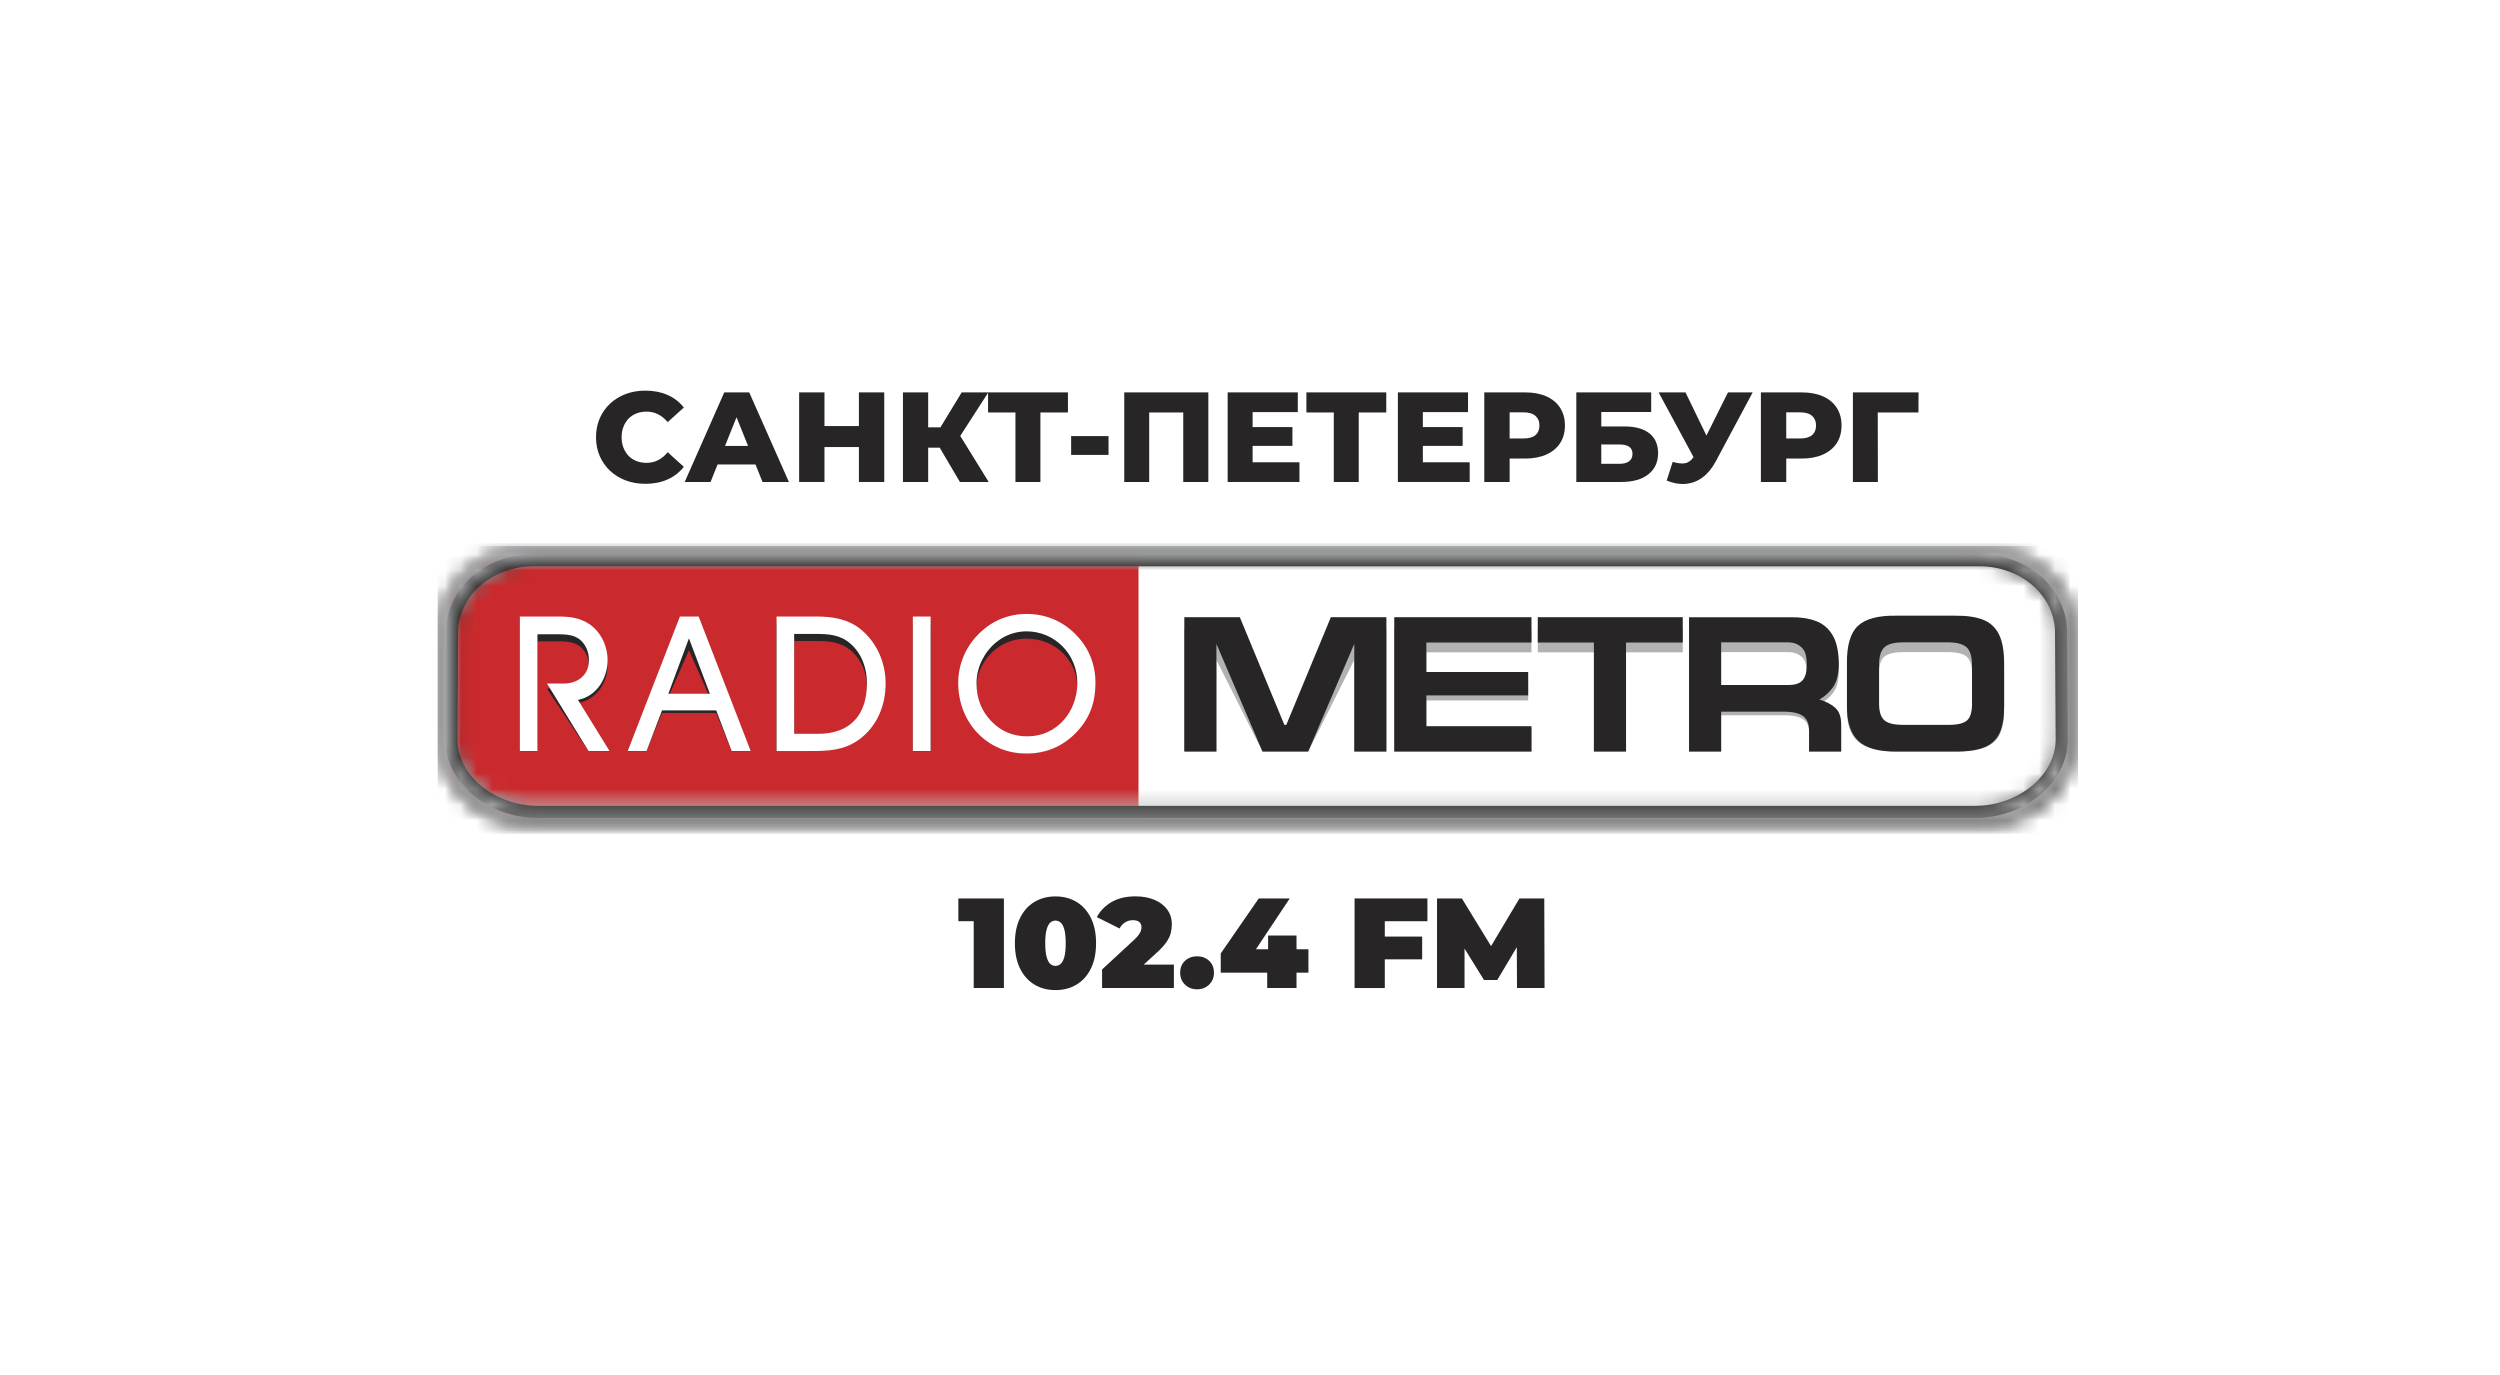 <?xml version="1.0" encoding="UTF-8"?> <svg xmlns="http://www.w3.org/2000/svg" width="160" height="88" viewBox="0 0 160 88" fill="none"><rect width="160" height="88" fill="white"></rect><g clip-path="url(#clip0_619_5182)"><mask id="mask0_619_5182" style="mask-type:luminance" maskUnits="userSpaceOnUse" x="28" y="35" width="104" height="17"><path d="M126.471 35.801H34.134C31.192 35.801 28.807 37.861 28.807 40.402V47.151C28.807 49.692 31.192 51.752 34.134 51.752H126.471C129.413 51.752 131.798 49.692 131.798 47.151V40.402C131.798 37.861 129.413 35.801 126.471 35.801Z" fill="white"></path></mask><g mask="url(#mask0_619_5182)"><path d="M133.327 34.336H72.686V53.889H133.327V34.336Z" fill="white"></path></g><mask id="mask1_619_5182" style="mask-type:luminance" maskUnits="userSpaceOnUse" x="28" y="35" width="104" height="17"><path d="M126.476 35.797H34.134C31.192 35.797 28.807 37.859 28.807 40.402V47.157C28.807 49.7 31.192 51.762 34.134 51.762H126.475C129.418 51.762 131.803 49.7 131.803 47.157V40.402C131.803 37.859 129.419 35.797 126.476 35.797Z" fill="white"></path></mask><g mask="url(#mask1_619_5182)"><path d="M72.864 35.363H25.033V53.968H72.864V35.363Z" fill="#CA2A2D"></path></g><path d="M126.669 35.852H34.171C31.229 35.852 28.93 37.939 28.93 40.506L28.887 47.315C28.887 49.881 31.492 51.962 34.434 51.962H126.405C129.347 51.962 131.952 49.881 131.952 47.315L131.909 40.506C131.909 37.939 129.611 35.852 126.669 35.852Z" stroke="#272525" stroke-width="0.777" stroke-miterlimit="3.86"></path><mask id="mask2_619_5182" style="mask-type:luminance" maskUnits="userSpaceOnUse" x="28" y="35" width="105" height="18"><path d="M127.2 35.121H33.765C30.776 35.121 28.176 37.58 28.176 40.394V47.512C28.176 50.326 30.776 52.784 33.765 52.784H127.2C130.189 52.784 132.789 50.326 132.789 47.512V40.394C132.789 37.58 130.189 35.121 127.2 35.121ZM131.887 47.331C131.887 49.875 129.506 51.938 126.569 51.938H34.394C31.458 51.938 29.077 49.875 29.077 47.331V40.575C29.077 38.031 31.458 35.968 34.394 35.968H126.569C129.506 35.968 131.887 38.03 131.887 40.575V47.331Z" fill="white"></path></mask><g mask="url(#mask2_619_5182)"><path d="M133.239 34.945H27.908V53.362H133.239V34.945Z" fill="#272525"></path></g><mask id="mask3_619_5182" style="mask-type:luminance" maskUnits="userSpaceOnUse" x="28" y="34" width="105" height="19"><path d="M127.024 34.945H33.589C30.6 34.945 28 37.405 28 40.218V47.336C28 50.15 30.6 52.608 33.589 52.608H127.024C130.013 52.608 132.613 50.15 132.613 47.336V40.218C132.613 37.404 130.013 34.945 127.024 34.945ZM131.711 47.155C131.711 49.699 129.33 51.762 126.394 51.762H34.219C31.282 51.762 28.901 49.699 28.901 47.155V40.399C28.901 37.855 31.282 35.793 34.219 35.793H126.394C129.33 35.793 131.711 37.855 131.711 40.399V47.155Z" fill="white"></path></mask><g mask="url(#mask3_619_5182)"><path d="M133.065 34.77H27.734V53.187H133.065V34.77Z" fill="#B0B2B4"></path></g><path fill-rule="evenodd" clip-rule="evenodd" d="M128.264 45.427V42.967C128.265 42.24 128.154 41.674 127.931 41.267C127.709 40.861 127.368 40.576 126.908 40.414C126.448 40.252 125.864 40.175 125.155 40.181H121.376C120.219 40.163 119.398 40.36 118.912 40.77C118.427 41.181 118.191 41.913 118.205 42.967V45.427C118.193 46.368 118.434 47.049 118.926 47.474C119.419 47.898 120.236 48.106 121.376 48.099H125.155C125.95 48.103 126.575 48.016 127.029 47.84C127.483 47.664 127.804 47.38 127.991 46.988C128.179 46.595 128.269 46.074 128.264 45.427ZM120.26 45.235V43.147C120.249 42.599 120.363 42.225 120.601 42.023C120.84 41.822 121.276 41.726 121.908 41.737H124.561C125.166 41.724 125.594 41.815 125.845 42.009C126.096 42.204 126.217 42.579 126.209 43.137V45.224C126.224 45.743 126.119 46.096 125.896 46.282C125.672 46.468 125.24 46.555 124.598 46.545H121.871C121.257 46.554 120.831 46.465 120.596 46.275C120.361 46.086 120.249 45.74 120.26 45.236L120.26 45.235ZM117.835 48.099V46.475C117.829 46.062 117.703 45.754 117.455 45.55C117.208 45.346 116.868 45.185 116.436 45.065C116.764 44.906 117.052 44.674 117.297 44.366C117.544 44.058 117.673 43.611 117.686 43.023C117.681 42.289 117.549 41.722 117.289 41.322C117.03 40.922 116.671 40.645 116.213 40.491C115.755 40.338 115.227 40.264 114.628 40.272H108.098V48.099H110.154V45.776H114.144C114.733 45.774 115.154 45.862 115.408 46.041C115.662 46.22 115.786 46.5 115.78 46.882V48.099H117.835ZM110.153 41.737H114.453C114.903 41.735 115.214 41.922 115.386 42.117C115.558 42.312 115.639 42.614 115.631 43.024C115.637 43.444 115.551 43.75 115.372 43.94C115.193 44.13 114.887 44.224 114.453 44.221H110.153V41.737ZM98.417 40.272V41.749H102.01V48.099H104.066V41.749H107.696V40.272H98.417ZM89.232 48.1H98.014V46.624H91.287V44.829H97.804V43.465H91.287V41.749H98.014V40.273H89.232V48.1ZM75.796 40.272V48.1H77.851V42.233L80.8 48.1H83.725L86.674 42.233V48.1H88.729V40.272H85.174L82.323 46.545H82.199L79.349 40.272H75.796Z" fill="#B0B2B4"></path><path d="M61.669 42.367C61.9 41.856 62.233 41.399 62.669 40.997C63.508 40.221 64.529 39.824 65.706 39.824C66.9 39.824 67.938 40.221 68.79 41.007C69.662 41.811 69.869 42.831 69.869 43.977C69.869 45.124 69.539 45.971 68.754 46.785C67.885 47.683 66.986 48.227 65.695 48.227C63.839 48.227 61.473 46.329 61.473 43.977C61.473 43.415 61.438 42.878 61.668 42.366L61.669 42.367ZM63.435 46.275C64.06 46.887 64.829 47.191 65.75 47.191C67.655 47.191 68.948 45.691 68.948 43.97C68.948 42.25 67.505 40.871 65.693 40.871C64.958 40.871 64.268 41.117 63.708 41.564C62.961 42.158 62.495 43.069 62.495 43.991C62.495 44.914 62.809 45.662 63.435 46.275ZM58.42 48.074V39.977H59.557V48.074H58.42ZM52.218 39.977C53.273 39.977 54.292 40.117 55.124 40.778C56.14 41.581 56.494 42.587 56.494 43.826C56.494 45.158 55.84 46.319 54.669 47.111C53.703 47.753 53.003 48.073 51.853 48.073H49.699V39.977L52.218 39.977ZM50.825 47.037H52.354C54.428 47.037 55.482 45.898 55.482 43.988C55.482 43.09 55.152 42.201 54.416 41.603C53.757 41.061 53.001 41.024 52.16 41.024H50.824L50.825 47.037ZM44.091 41.617L42.773 44.626H45.43L44.091 41.617ZM40.171 48.073L43.513 39.977H44.712L48.042 48.073H46.827L45.836 45.629H42.367L41.376 48.073H40.171ZM34.394 48.073H33.367V39.977H35.658C36.409 39.977 37.112 40.036 37.744 40.453C38.476 40.935 38.883 41.775 38.883 42.605C38.883 43.693 38.18 44.785 36.985 44.994L39.01 48.073H37.665L35.006 44.074L36.079 44.012C36.974 44.012 37.688 43.499 37.688 42.617C37.688 42.143 37.521 41.714 37.143 41.392C36.699 41.013 35.987 41.046 35.436 41.046H34.394V48.073Z" fill="#272525"></path><path d="M61.671 41.997C61.902 41.454 62.235 40.967 62.671 40.539C63.51 39.716 64.531 39.293 65.709 39.293C66.886 39.293 67.941 39.715 68.792 40.551C69.664 41.406 70.11 42.49 70.11 43.709C70.11 44.928 69.76 45.91 68.975 46.776C68.107 47.73 66.989 48.229 65.698 48.229C63.148 48.229 61.326 46.21 61.326 43.71C61.326 43.112 61.441 42.541 61.672 41.998L61.671 41.997ZM63.437 46.152C64.062 46.803 64.831 47.127 65.752 47.127C67.657 47.127 68.95 45.532 68.95 43.702C68.95 41.871 67.507 40.406 65.695 40.406C64.96 40.406 64.27 40.667 63.71 41.143C62.963 41.774 62.497 42.743 62.497 43.724C62.497 44.706 62.812 45.5 63.437 46.152ZM58.422 48.066V39.457H59.559V48.066H58.422ZM52.22 39.457C53.275 39.457 54.294 39.606 55.126 40.309C56.142 41.163 56.679 42.427 56.679 43.745C56.679 45.16 56.128 46.504 54.957 47.348C53.991 48.032 53.006 48.067 51.855 48.067H49.701V39.458L52.22 39.457ZM50.827 46.964H52.356C54.43 46.964 55.484 45.752 55.484 43.722C55.484 42.767 55.154 41.821 54.418 41.185C53.759 40.609 53.003 40.57 52.162 40.57H50.826L50.827 46.964ZM44.093 40.854L42.775 44.399H45.432L44.093 40.854ZM40.173 48.065L43.515 39.456H44.714L48.045 48.065H46.829L45.838 45.466H42.37L41.379 48.065H40.173ZM34.396 48.065H33.272V39.456H35.661C36.412 39.456 37.115 39.519 37.747 39.963C38.479 40.476 38.886 41.369 38.886 42.252C38.886 43.408 38.183 44.57 36.988 44.792L39.013 48.066H37.668L35.009 43.747H36.082C36.977 43.747 37.691 43.202 37.691 42.265C37.691 41.761 37.524 41.304 37.146 40.962C36.702 40.56 35.99 40.594 35.439 40.594H34.397V48.066L34.396 48.065Z" fill="white"></path><path fill-rule="evenodd" clip-rule="evenodd" d="M128.264 45.164V42.463C128.265 41.665 128.154 41.043 127.931 40.596C127.709 40.15 127.368 39.838 126.908 39.66C126.448 39.482 125.864 39.397 125.155 39.404H121.376C120.219 39.384 119.398 39.6 118.912 40.051C118.427 40.502 118.191 41.306 118.205 42.463V45.164C118.193 46.196 118.434 46.946 118.926 47.412C119.419 47.878 120.236 48.107 121.376 48.099H125.155C125.95 48.102 126.575 48.007 127.029 47.815C127.483 47.621 127.804 47.309 127.991 46.877C128.179 46.446 128.269 45.875 128.264 45.164ZM120.26 44.954V42.661C120.249 42.059 120.363 41.648 120.601 41.426C120.84 41.204 121.276 41.099 121.908 41.111H124.561C125.166 41.097 125.594 41.197 125.845 41.41C126.096 41.623 126.217 42.036 126.209 42.648V44.94C126.224 45.51 126.119 45.898 125.896 46.102C125.673 46.306 125.24 46.403 124.598 46.39H121.871C121.257 46.401 120.831 46.302 120.596 46.094C120.361 45.886 120.249 45.506 120.26 44.953L120.26 44.954ZM117.835 48.099V46.315C117.829 45.862 117.703 45.523 117.455 45.299C117.208 45.075 116.868 44.897 116.436 44.767C116.764 44.593 117.052 44.337 117.297 44C117.544 43.661 117.673 43.17 117.686 42.525C117.681 41.719 117.549 41.096 117.289 40.657C117.03 40.217 116.671 39.913 116.213 39.744C115.755 39.575 115.227 39.495 114.628 39.503H108.098V48.099H110.154V45.546H114.144C114.733 45.545 115.154 45.642 115.408 45.838C115.662 46.034 115.786 46.342 115.78 46.761V48.098L117.835 48.099ZM110.153 41.111H114.453C114.903 41.11 115.214 41.315 115.386 41.528C115.558 41.741 115.639 42.073 115.631 42.524C115.637 42.986 115.551 43.321 115.372 43.53C115.193 43.739 114.887 43.842 114.453 43.839H110.153V41.111ZM98.417 39.502V41.124H102.01V48.099H104.066V41.124H107.696V39.502H98.417ZM89.232 48.098H98.014V46.477H91.287V44.505H97.804V43.008H91.287V41.123H98.014V39.501H89.232V48.098ZM75.796 39.502V48.098H77.851V41.21L80.8 48.098H83.725L86.674 41.21V48.098H88.729V39.502H85.174L82.323 46.39H82.199L79.349 39.502H75.796Z" fill="#272525"></path><path d="M41.299 30.963C40.845 30.963 40.428 30.891 40.045 30.747C39.663 30.602 39.33 30.397 39.046 30.132C38.762 29.866 38.54 29.551 38.382 29.186C38.224 28.82 38.145 28.419 38.145 27.982C38.145 27.545 38.224 27.143 38.382 26.777C38.541 26.412 38.762 26.097 39.046 25.831C39.329 25.566 39.663 25.362 40.045 25.217C40.428 25.072 40.845 25 41.299 25C41.828 25 42.302 25.092 42.72 25.275C43.138 25.458 43.487 25.727 43.765 26.082L42.733 27.015C42.547 26.797 42.343 26.63 42.118 26.516C41.894 26.401 41.648 26.344 41.381 26.344C41.145 26.344 40.931 26.382 40.733 26.459C40.537 26.535 40.369 26.645 40.229 26.791C40.09 26.935 39.981 27.109 39.902 27.311C39.822 27.513 39.783 27.738 39.783 27.983C39.783 28.229 39.822 28.453 39.902 28.655C39.981 28.857 40.09 29.031 40.229 29.176C40.369 29.32 40.537 29.431 40.733 29.508C40.93 29.585 41.145 29.622 41.381 29.622C41.648 29.622 41.894 29.565 42.118 29.451C42.342 29.336 42.547 29.167 42.733 28.942L43.765 29.876C43.487 30.231 43.139 30.502 42.72 30.687C42.302 30.873 41.829 30.966 41.299 30.966V30.963Z" fill="#272525"></path><path d="M43.821 30.847L46.353 25.113H47.95L50.49 30.847H48.802L46.819 25.908H47.458L45.475 30.847H43.821ZM45.206 29.725L45.623 28.538H48.425L48.843 29.725H45.206Z" fill="#272525"></path><path d="M52.766 30.847H51.145V25.113H52.766V30.847ZM55.084 28.611H52.644V27.268H55.084V28.611ZM54.97 25.113H56.592V30.847H54.97V25.113Z" fill="#272525"></path><path d="M57.789 30.847V25.113H59.403V30.847H57.789ZM58.936 28.652V27.35H61.024V28.652H58.936ZM61.287 28.161L59.796 27.997L61.548 25.113H63.252L61.287 28.161ZM61.434 30.847L59.828 28.119L61.122 27.358L63.277 30.847H61.434Z" fill="#272525"></path><path d="M64.989 30.847V26.039L65.349 26.399H63.236V25.113H68.348V26.399H66.226L66.586 26.039V30.847H64.989Z" fill="#272525"></path><path d="M68.553 29.114V27.91H70.945V29.114H68.553Z" fill="#272525"></path><path d="M71.952 30.847V25.113H77.334V30.847H75.728V26.047L76.088 26.399H73.197L73.549 26.047V30.847H71.952Z" fill="#272525"></path><path d="M80.167 29.586H83.165V30.847H78.57V25.113H83.059V26.375H80.167V29.586ZM80.053 27.333H82.715V28.537H80.053V27.333Z" fill="#272525"></path><path d="M85.362 30.847V26.039L85.722 26.399H83.609V25.113H88.721V26.399H86.599L86.959 26.039V30.847H85.362Z" fill="#272525"></path><path d="M91.062 29.586H94.06V30.847H89.465V25.113H93.954V26.375H91.062V29.586ZM90.947 27.333H93.609V28.537H90.947V27.333Z" fill="#272525"></path><path d="M94.994 30.847V25.113H97.608C98.132 25.113 98.585 25.198 98.968 25.367C99.35 25.536 99.643 25.781 99.848 26.1C100.053 26.419 100.156 26.795 100.156 27.226C100.156 27.658 100.054 28.047 99.848 28.361C99.643 28.675 99.35 28.918 98.968 29.09C98.585 29.262 98.132 29.348 97.608 29.348H95.887L96.617 28.636V30.847H94.994ZM96.616 28.824L95.886 28.062H97.508C97.846 28.062 98.101 27.99 98.27 27.846C98.439 27.701 98.524 27.495 98.524 27.227C98.524 26.959 98.439 26.767 98.27 26.617C98.101 26.467 97.847 26.391 97.508 26.391H95.886L96.616 25.646V28.824Z" fill="#272525"></path><path d="M100.884 30.847V25.113H105.676V26.367H102.482V27.292H103.964C104.657 27.292 105.19 27.439 105.561 27.735C105.933 28.03 106.118 28.455 106.118 29.013C106.118 29.57 105.909 30.035 105.49 30.36C105.073 30.685 104.492 30.847 103.75 30.847H100.884ZM102.482 29.684H103.645C103.913 29.684 104.119 29.629 104.263 29.52C104.408 29.411 104.48 29.252 104.48 29.045C104.48 28.647 104.202 28.447 103.644 28.447H102.481L102.482 29.684Z" fill="#272525"></path><path d="M108.782 29.988L106.152 25.114H107.873L109.675 28.833L108.782 29.988ZM107.053 29.561C107.376 29.655 107.639 29.683 107.844 29.648C108.048 29.613 108.229 29.48 108.388 29.25L108.666 28.833L108.813 28.677L110.591 25.113H112.172L109.804 29.537C109.564 29.979 109.283 30.319 108.96 30.557C108.638 30.795 108.281 30.931 107.891 30.966C107.501 31.002 107.092 30.932 106.667 30.758L107.052 29.561H107.053Z" fill="#272525"></path><path d="M112.697 30.847V25.113H115.311C115.835 25.113 116.288 25.198 116.671 25.367C117.053 25.536 117.346 25.781 117.551 26.1C117.756 26.419 117.859 26.795 117.859 27.226C117.859 27.658 117.757 28.047 117.551 28.361C117.346 28.675 117.053 28.918 116.671 29.09C116.288 29.262 115.835 29.348 115.311 29.348H113.59L114.32 28.636V30.847H112.697ZM114.319 28.824L113.589 28.062H115.211C115.549 28.062 115.804 27.99 115.973 27.846C116.142 27.701 116.227 27.495 116.227 27.227C116.227 26.959 116.142 26.767 115.973 26.617C115.804 26.467 115.55 26.391 115.211 26.391H113.589L114.319 25.646V28.824Z" fill="#272525"></path><path d="M118.586 30.847V25.113H122.788L122.78 26.399H119.831L120.176 26.039L120.184 30.847H118.586Z" fill="#272525"></path><path d="M62.317 63.233V58.171L63.144 58.958H61.334V57.5H64.25V63.234L62.317 63.233Z" fill="#272525"></path><path d="M67.551 63.366C67.042 63.366 66.593 63.249 66.203 63.014C65.813 62.778 65.507 62.438 65.285 61.99C65.064 61.543 64.953 61.002 64.953 60.368C64.953 59.735 65.064 59.194 65.285 58.747C65.506 58.3 65.812 57.958 66.203 57.723C66.593 57.488 67.042 57.371 67.551 57.371C68.059 57.371 68.507 57.488 68.898 57.723C69.288 57.959 69.594 58.3 69.816 58.747C70.037 59.194 70.148 59.735 70.148 60.368C70.148 61.002 70.037 61.543 69.816 61.99C69.595 62.438 69.289 62.779 68.898 63.014C68.508 63.249 68.059 63.366 67.551 63.366ZM67.551 61.818C67.677 61.818 67.788 61.773 67.886 61.686C67.985 61.599 68.062 61.448 68.12 61.236C68.177 61.024 68.206 60.734 68.206 60.368C68.206 60.001 68.177 59.705 68.12 59.496C68.062 59.285 67.985 59.136 67.886 59.049C67.788 58.962 67.676 58.918 67.551 58.918C67.426 58.918 67.313 58.962 67.215 59.049C67.116 59.136 67.039 59.285 66.982 59.496C66.924 59.706 66.895 59.997 66.895 60.368C66.895 60.739 66.924 61.023 66.982 61.236C67.039 61.449 67.116 61.599 67.215 61.686C67.314 61.773 67.426 61.818 67.551 61.818Z" fill="#272525"></path><path d="M70.533 63.233V62.045L72.605 60.129C72.737 60.004 72.834 59.893 72.896 59.801C72.959 59.708 73.001 59.625 73.023 59.551C73.045 59.477 73.055 59.407 73.055 59.342C73.055 59.2 73.009 59.089 72.916 59.01C72.823 58.931 72.684 58.891 72.499 58.891C72.33 58.891 72.169 58.936 72.015 59.027C71.862 59.117 71.742 59.249 71.655 59.424L70.197 58.695C70.405 58.302 70.716 57.982 71.131 57.736C71.546 57.49 72.062 57.367 72.679 57.367C73.133 57.367 73.534 57.441 73.883 57.588C74.233 57.735 74.506 57.943 74.703 58.211C74.899 58.479 74.998 58.795 74.998 59.161C74.998 59.347 74.975 59.533 74.928 59.718C74.882 59.904 74.787 60.099 74.645 60.304C74.504 60.509 74.293 60.736 74.015 60.988L72.458 62.406L72.155 61.733H75.129V63.233H70.533Z" fill="#272525"></path><path d="M76.612 63.316C76.306 63.316 76.049 63.217 75.842 63.018C75.634 62.819 75.531 62.563 75.531 62.251C75.531 61.94 75.635 61.681 75.842 61.489C76.05 61.298 76.306 61.203 76.612 61.203C76.918 61.203 77.174 61.298 77.382 61.489C77.59 61.681 77.693 61.934 77.693 62.251C77.693 62.568 77.589 62.818 77.382 63.018C77.174 63.217 76.918 63.316 76.612 63.316Z" fill="#272525"></path><path d="M78.127 62.251V61.022L80.56 57.5H82.543L80.2 61.022L79.299 60.752H83.739V62.251H78.127ZM81.101 63.234V62.251L81.158 60.752V59.876H82.977V63.234H81.101Z" fill="#272525"></path><path d="M88.627 63.234H86.693V57.5H91.355V58.958H88.627V63.234ZM88.496 59.941H91.018V61.398H88.496V59.941Z" fill="#272525"></path><path d="M91.97 63.234V57.5H93.559L95.852 61.243H95.016L97.245 57.5H98.834L98.851 63.234H97.089L97.072 60.154H97.351L95.827 62.718H94.975L93.386 60.154H93.73V63.234H91.97Z" fill="#272525"></path></g><defs><clipPath id="clip0_619_5182"><rect width="105" height="39" fill="white" transform="translate(28 25)"></rect></clipPath></defs></svg> 